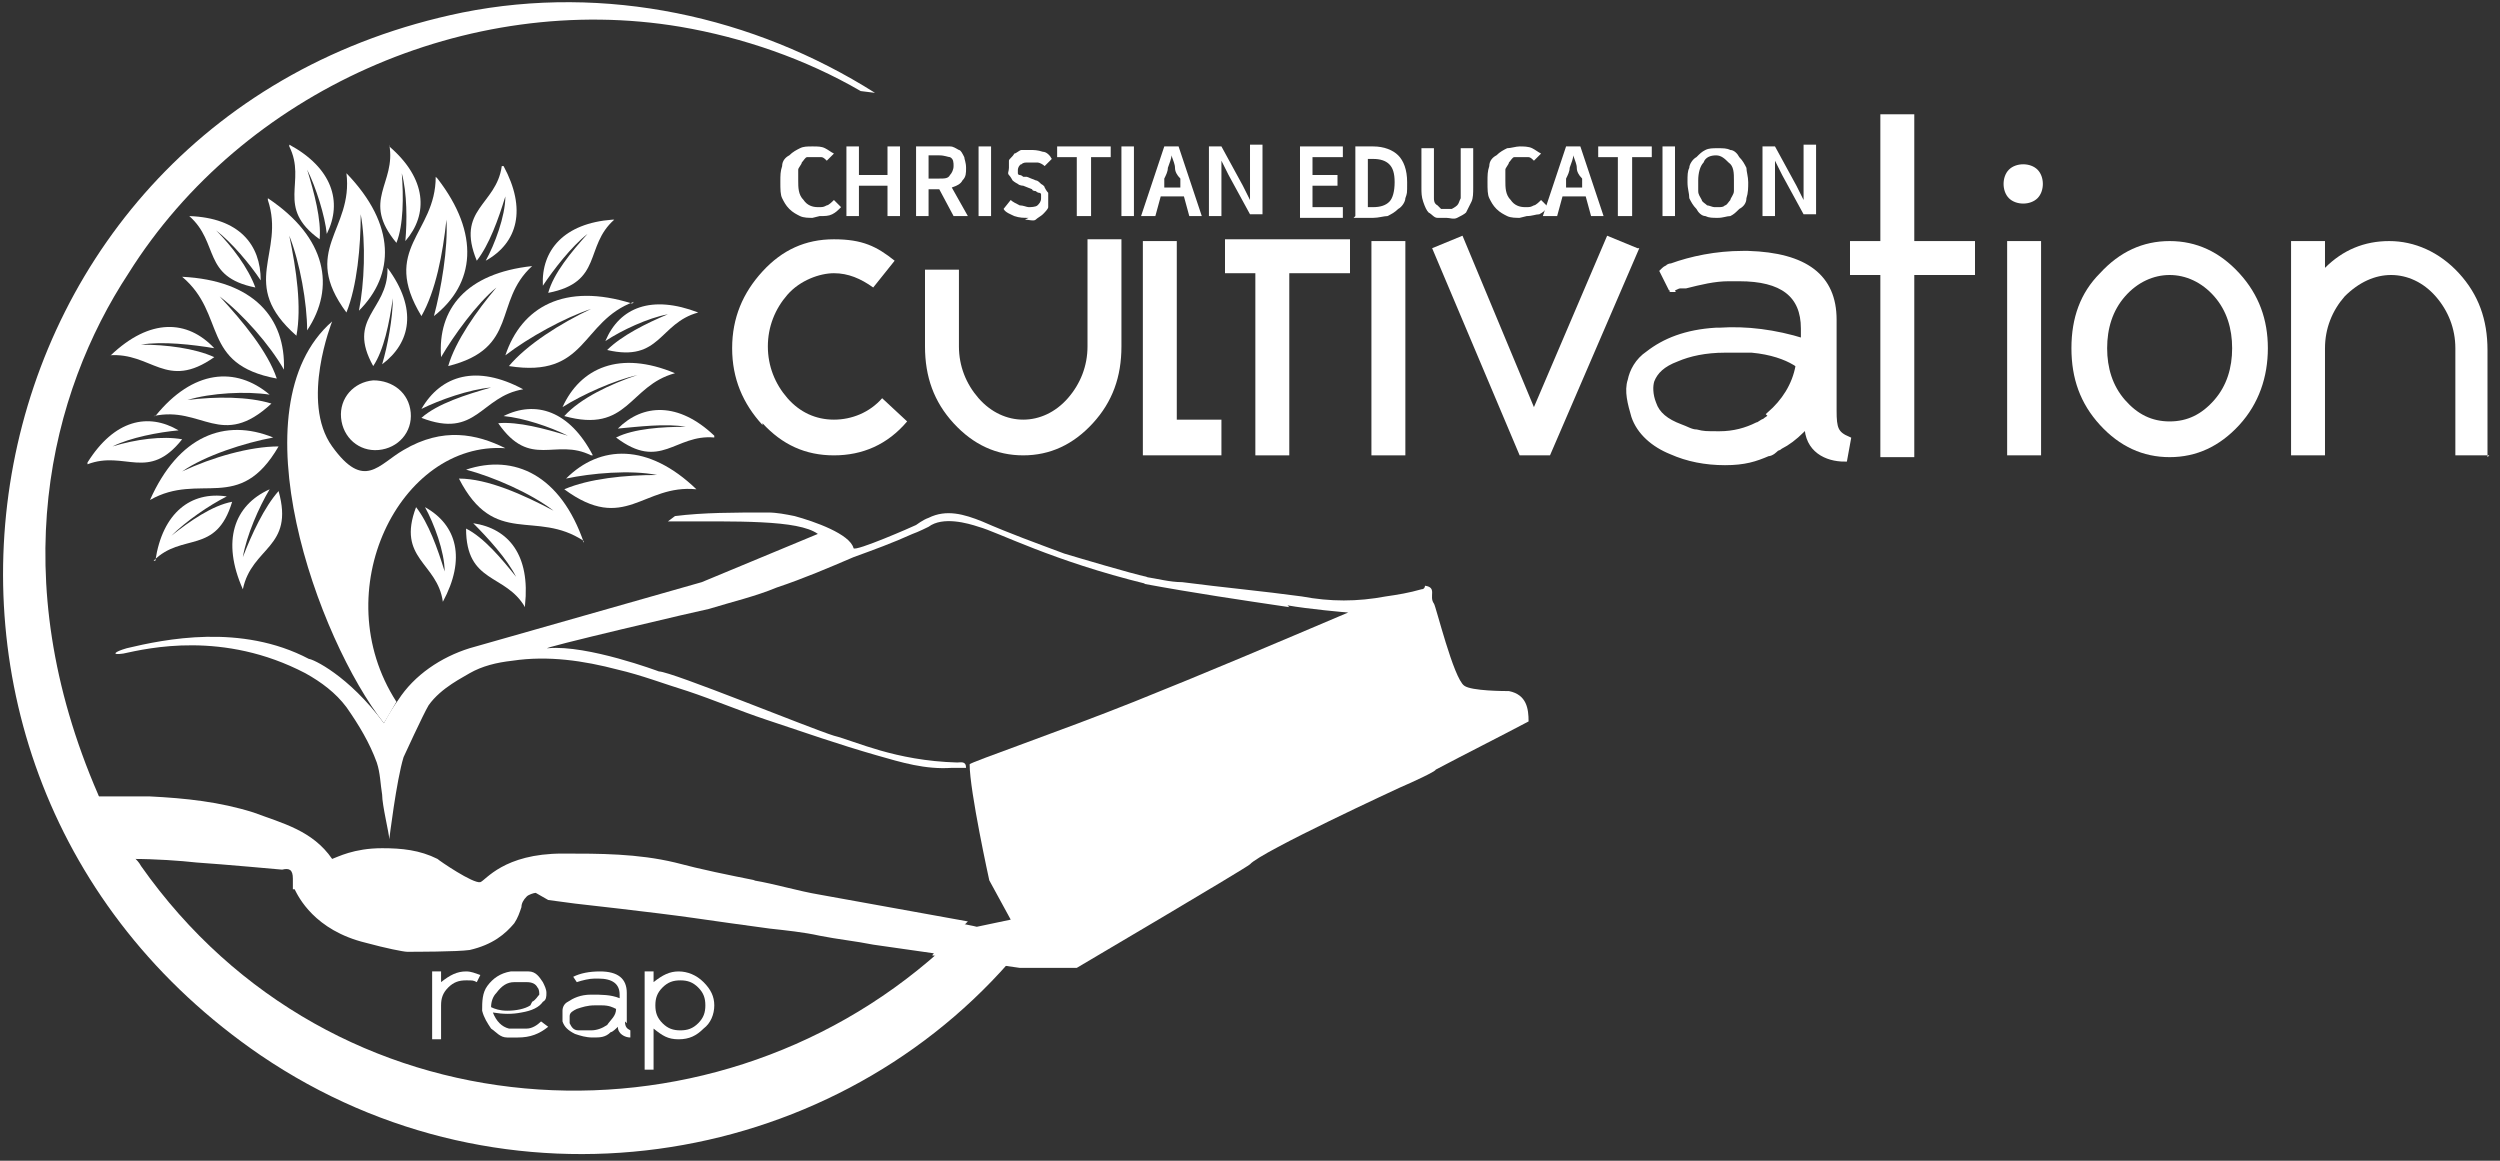 <?xml version="1.0" encoding="UTF-8"?>
<svg xmlns="http://www.w3.org/2000/svg" version="1.1" viewBox="0 0 140 65">
  <rect x="0" y="0" width="140" height="65" fill="#333333" stroke="none"/>
  <defs>
    <style>
      .cls-1 {
        fill-rule: evenodd;
      }

      .cls-1, .cls-2, .cls-3 {
        fill: #fff;
      }

      .cls-2 {
        stroke: #fff;
        stroke-miterlimit: 10;
        stroke-width: .3px;
      }

      .cls-4 {
        fill: #2e5780;
      }
    </style>
  </defs>
  <!-- Generator: Adobe Illustrator 28.6.0, SVG Export Plug-In . SVG Version: 1.2.0 Build 709)  -->
  <g>
    <g id="Layer_1">
      <g>
        <path class="cls-1" d="M21.5,40.5c-3.7-4.7-8.4-17.7-2.9-22.5,0,0-1.8,4.5,0,7s2.6,1,4,.2c2.2-1.3,4.1-.9,5.7-.1-5.9-.4-10.1,8-6.1,14.2"/>
        <path class="cls-1" d="M20.9,21.3c1.1,0,2,.7,2.1,1.8s-.7,2-1.8,2.1-2-.7-2.1-1.8.7-2,1.8-2.1"/>
      </g>
      <g>
        <path class="cls-3" d="M72.1,33.9c1.1.2,3.3.4,3.4.4-4,1.7-8,3.4-12,5s-9.2,3.4-9.2,3.5c0,1.5,1.1,6.5,1.1,6.5,0,0,1.2,2.2,1.2,2.2s-1.9.4-1.9.4c0,0-1.2-.3-1.6-.2-.9.2-.4,1.3-.9,1.8l4.9.7h0s3.2,0,3.2,0c0,0,9.5-5.6,9.7-5.8.6-.7,8.4-4.3,8.4-4.3.7-.3,2-.9,2-1,1.7-.9,3.5-1.8,5.2-2.7,0-.7-.1-1.5-1.1-1.7-.2,0-2.1,0-2.5-.3-.6-.4-1.6-4.5-1.7-4.6-.3-.4.2-.9-.5-1,0,0,0,.2-.2.2-.7.2-1.3.3-2,.4-1.6.3-3.1.3-4.7,0-2.2-.3-4.4-.5-6.7-.8-.7,0-1.4-.2-2.1-.3,0,.1,0,.3,0,.4,2.7.5,5.4.9,8.1,1.3h0Z"/>
        <path class="cls-3" d="M42.3,49.3c-1.5-.3-3-.6-4.5-1-2.1-.5-4.2-.5-6.3-.5-3.3,0-4.3,1.5-4.6,1.6-.4.1-2.3-1.2-2.4-1.3-1-.5-2-.6-3.1-.6-1.6,0-2.5.5-2.8.6-1.1-1.6-2.8-2-4.4-2.6-1.9-.6-3.8-.8-5.8-.9-.3,0-1.9,0-3,0,.6,1.2,1.3,2.4,2,3.5,1.3,0,2.7.1,3.6.2,1.5.1,4.8.4,4.8.4.4-.1.6,0,.6.5v.6h.1c.2.4,1.1,2.3,4,3,1.1.3,2.1.5,2.3.5.4,0,2.8,0,3.5-.1,1.3-.3,2-.9,2.5-1.5.2-.3.3-.6.4-.9,0-.2.1-.4.3-.6.1-.1.4-.2.5-.2l.7.4h0s1.5.2,1.5.2c0,0,4.5.5,6.6.8,1.4.2,2.8.4,4.3.6.9.1,1.9.2,2.8.4,1,.2,2,.3,3,.5l3.5.5c.6-.6,1.2-1.2,1.8-1.8-2.8-.5-5.5-1-8.3-1.5-1.2-.2-2.5-.6-3.7-.8h0Z"/>
        <path class="cls-3" d="M37.4,29.2c3.9,0,7.3-.1,8.4.7l-6.5,2.7-13,3.7c-1.6.5-3.1,1.5-4,2.9-.5.7-.8,1.3-.8,1.3-2-2.7-4-3.6-4.2-3.6-3.8-2-8.1-1.1-10.2-.6-.7.2-.9.4-.2.3,1.4-.3,5.6-1.3,10.2,1.1.9.5,1.7,1.1,2.3,1.9.7,1,1.3,2,1.7,3.1.2.6.2,1.2.3,1.8,0,.6.4,2.2.4,2.5,0,0,.4-3.3.8-4.6,0,0,1.1-2.4,1.4-2.9.7-1,2-1.6,2.3-1.8.7-.4,1.5-.6,2.4-.7,2-.3,4,0,5.9.5,1.3.3,2.6.8,3.9,1.2,1.5.5,2.9,1.1,4.4,1.6,2.1.7,4.1,1.4,6.2,2,1.4.4,2.7.8,4.2.7.2,0,.5,0,.8,0,0-.4-.3-.3-.5-.3-3.5-.1-5.7-1.2-6.9-1.5-1.3-.4-9.1-3.6-9.8-3.6,0,0-4-1.5-6.2-1.3-.9.1,8.9-2.2,9-2.2,1.3-.4,2.6-.7,3.8-1.2,1.5-.5,2.9-1.1,4.3-1.7,1.1-.4,2.2-.8,3.3-1.3.3-.1.9-.4.9-.4.8-.6,2.2-.2,2.8,0,1.1.3,4.1,1.9,9.4,3.2,0,0,.1-.4,0-.4-.9-.2-3.6-1-4.6-1.3-1.6-.6-3-1.1-4.6-1.8-1-.4-2-.7-3-.2-.3.1-.7.4-.7.4-.2.1-3.4,1.5-3.5,1.3-.2-.8-2.2-1.5-3.3-1.8-.5-.1-1-.2-1.5-.2-1.9,0-3.6,0-5.2.2"/>
      </g>
      <path class="cls-3" d="M49,5.2C42.2.9,33.9-.9,25.9.7-2.4,6.5-9.1,42.9,14.6,59.1c13.7,9.3,31.7,6.4,41.9-5.2l-3.9-.6c-13,11.6-34,10.4-44.7-4.8-.1-.2-.3-.4-.4-.5-.2-.3-1.8-2.9-2-3.5C.2,32.3,2.8,22,7.2,15.3,13.6,5.1,26.2-.5,38.1,1.5c3.5.6,7,1.8,10.1,3.6"/>
      <path class="cls-3" d="M42.7,23.8c-1.1-1.2-1.7-2.6-1.7-4.3s.6-3.1,1.7-4.3c1.1-1.2,2.4-1.8,4-1.8s2.4.4,3.4,1.2l-1.2,1.5c-.7-.5-1.4-.8-2.2-.8s-1.9.4-2.6,1.2c-.7.8-1.1,1.8-1.1,2.9s.4,2.1,1.1,2.9c.7.8,1.6,1.2,2.6,1.2s2-.4,2.7-1.2l1.4,1.3c-1.1,1.3-2.5,1.9-4.1,1.9s-2.9-.6-4-1.8Z"/>
      <path class="cls-3" d="M57.3,25.5c-1.5,0-2.8-.6-3.9-1.8-1.1-1.2-1.6-2.6-1.6-4.3v-4.3h1.9v4.3c0,1.1.4,2.1,1.1,2.9.7.8,1.6,1.2,2.5,1.2s1.8-.4,2.5-1.2c.7-.8,1.1-1.8,1.1-2.9v-6h1.9v6c0,1.7-.5,3.1-1.6,4.3-1.1,1.2-2.4,1.8-3.9,1.8Z"/>
      <path class="cls-3" d="M63.9,13.5h2v10h2.5s0,2,0,2h-4.4v-12Z"/>
      <path class="cls-3" d="M75.6,13.4v1.9h-3.4v10.2h-1.9v-10.2h-1.7v-1.9"/>
      <path class="cls-3" d="M76.8,25.5h1.9v-12h-1.9v12Z"/>
      <path class="cls-3" d="M91.8,13.9l-5,11.6h-1.7s-4.9-11.6-4.9-11.6l1.7-.7,4,9.6,4.1-9.6,1.7.7Z"/>
      <path class="cls-3" d="M107.2,6.4v7.1h3.4v1.9h-3.4v10.2h-1.9v-10.2h-1.7v-1.9h1.7v-7.1h1.9Z"/>
      <path class="cls-3" d="M114.1,9.5c.2.2.3.5.3.8s-.1.6-.3.8-.5.3-.8.3-.6-.1-.8-.3-.3-.5-.3-.8.1-.6.3-.8.5-.3.8-.3.6.1.8.3ZM112.4,25.5h1.9v-12h-1.9v12Z"/>
      <path class="cls-3" d="M117.6,23.8c-1.1-1.2-1.6-2.6-1.6-4.3s.5-3.1,1.6-4.2c1.1-1.2,2.4-1.8,3.9-1.8s2.8.6,3.9,1.8c1.1,1.2,1.6,2.6,1.6,4.2s-.5,3.1-1.6,4.3c-1.1,1.2-2.4,1.8-3.9,1.8s-2.8-.6-3.9-1.8ZM119,16.6c-.7.8-1,1.8-1,2.9s.3,2.1,1,2.9c.7.8,1.5,1.2,2.5,1.2s1.8-.4,2.5-1.2c.7-.8,1-1.8,1-2.9s-.3-2.1-1-2.9c-.7-.8-1.6-1.2-2.5-1.2s-1.8.4-2.5,1.2Z"/>
      <path class="cls-3" d="M139.4,25.5h-1.9v-6c0-1.1-.4-2.1-1.1-2.9-.7-.8-1.6-1.2-2.5-1.2s-1.8.4-2.6,1.2c-.7.8-1.1,1.8-1.1,2.9v6h-1.9v-12h1.9v1.5c1-1,2.2-1.5,3.6-1.5s2.8.6,3.9,1.8c1.1,1.2,1.6,2.6,1.6,4.3v6Z"/>
      <g>
        <path class="cls-3" d="M45.5,12.2c-.2,0-.5,0-.7-.1s-.4-.2-.6-.4c-.2-.2-.3-.4-.4-.6s-.1-.5-.1-.9,0-.6.1-.9c0-.3.2-.5.4-.6.2-.2.4-.3.6-.4s.4-.1.7-.1.5,0,.7.1c.2.1.3.2.5.3l-.4.4c-.1-.1-.2-.2-.3-.2s-.3,0-.4,0-.3,0-.4,0c-.1,0-.2.2-.3.3,0,.1-.2.3-.2.4,0,.2,0,.4,0,.6,0,.4,0,.8.3,1.1.2.3.5.4.8.4s.3,0,.5-.1c.1,0,.3-.2.4-.3l.4.4c-.2.2-.3.3-.5.4s-.4.1-.7.1Z"/>
        <path class="cls-3" d="M47.4,12.1v-3.9h.7v1.6h1.6v-1.6h.7v3.9h-.7v-1.7h-1.6v1.7h-.7Z"/>
        <path class="cls-3" d="M51.3,12.1v-3.9h1.3c.2,0,.4,0,.6,0s.3.1.5.2c.1,0,.2.2.3.4,0,.1.1.3.1.6s0,.5-.2.7c-.1.2-.3.3-.6.4l.9,1.6h-.8l-.8-1.5h-.6v1.5h-.7ZM52,10h.6c.3,0,.5,0,.6-.2.1-.1.2-.3.2-.5s0-.4-.2-.5c-.1,0-.3-.1-.6-.1h-.6v1.3Z"/>
        <path class="cls-3" d="M54.8,12.1v-3.9h.7v3.9h-.7Z"/>
        <path class="cls-3" d="M57.6,12.2c-.3,0-.5,0-.8-.1-.2-.1-.5-.2-.6-.4l.4-.5c.1.1.3.2.5.3.2,0,.4.1.5.1s.4,0,.5-.1.2-.2.2-.4,0-.1,0-.2c0,0,0-.1-.1-.1,0,0-.1,0-.2-.1,0,0-.2,0-.2-.1l-.5-.2c0,0-.2,0-.3-.1,0,0-.2-.1-.3-.2,0,0-.1-.2-.2-.3s0-.2,0-.4,0-.3,0-.4c0-.1.2-.2.3-.4.1,0,.3-.2.4-.2.2,0,.3,0,.5,0s.4,0,.7.1c.2,0,.4.2.5.4l-.4.4c-.1-.1-.3-.2-.4-.2-.1,0-.3,0-.5,0s-.3,0-.4.1c-.1,0-.2.2-.2.3s0,.1,0,.2c0,0,0,.1.1.1,0,0,.1,0,.2.1,0,0,.2,0,.2,0l.5.2c.1,0,.2.1.3.2,0,0,.2.1.2.2,0,0,.1.2.2.3,0,.1,0,.2,0,.4s0,.3,0,.4c0,.1-.2.3-.3.4-.1.1-.3.2-.4.3s-.4,0-.6,0Z"/>
        <path class="cls-3" d="M60.3,12.1v-3.3h-1.1v-.6h3v.6h-1.1v3.3h-.7Z"/>
        <path class="cls-3" d="M62.8,12.1v-3.9h.7v3.9h-.7Z"/>
        <path class="cls-3" d="M63.9,12.1l1.3-3.9h.8l1.3,3.9h-.7l-.3-1.1h-1.3l-.3,1.1h-.7ZM65.2,10v.5c-.1,0,.9,0,.9,0v-.5c-.2-.2-.3-.4-.3-.6,0-.2-.1-.4-.2-.7h0c0,.2-.1.4-.2.7,0,.2-.1.4-.2.6Z"/>
        <path class="cls-3" d="M67.7,12.1v-3.9h.7l1.2,2.2.4.8h0c0-.2,0-.4,0-.7,0-.2,0-.5,0-.7v-1.7h.7v3.9h-.7l-1.2-2.2-.4-.8h0c0,.2,0,.4,0,.7,0,.2,0,.5,0,.7v1.7h-.7Z"/>
        <path class="cls-3" d="M72.8,12.1v-3.9h2.4v.6h-1.7v1h1.4v.6h-1.4v1.2h1.7v.6h-2.4Z"/>
        <path class="cls-3" d="M75.9,12.1v-3.9h1c.6,0,1.1.2,1.4.5.3.3.5.8.5,1.5s0,.6-.1.9c0,.2-.2.5-.4.6-.2.2-.4.3-.6.4-.2,0-.5.1-.8.1h-1.1ZM76.6,11.6h.3c.4,0,.7-.1.9-.3.2-.2.3-.6.3-1.1s-.1-.8-.3-1-.5-.3-.9-.3h-.3v2.8Z"/>
        <path class="cls-3" d="M81.1,12.2c-.2,0-.4,0-.6,0-.2,0-.3-.2-.5-.3-.1-.1-.2-.3-.3-.6s-.1-.5-.1-.8v-2.2h.7v2.3c0,.2,0,.4,0,.5,0,.1,0,.3.2.4,0,0,.2.2.2.2,0,0,.2,0,.3,0s.2,0,.3,0c0,0,.2-.1.3-.2s.1-.2.2-.4c0-.1,0-.3,0-.5v-2.3h.7v2.2c0,.3,0,.6-.1.8s-.2.4-.3.6c-.1.1-.3.2-.5.3s-.4,0-.6,0Z"/>
        <path class="cls-3" d="M85.1,12.2c-.2,0-.5,0-.7-.1s-.4-.2-.6-.4c-.2-.2-.3-.4-.4-.6s-.1-.5-.1-.9,0-.6.1-.9c0-.3.2-.5.4-.6.2-.2.4-.3.6-.4.2,0,.5-.1.7-.1s.5,0,.7.1c.2.1.3.2.5.3l-.4.4c-.1-.1-.2-.2-.3-.2-.1,0-.3,0-.4,0s-.3,0-.4,0c-.1,0-.2.2-.3.3,0,.1-.2.3-.2.4,0,.2,0,.4,0,.6,0,.4,0,.8.3,1.1.2.3.5.4.8.4s.3,0,.5-.1c.1,0,.3-.2.4-.3l.4.4c-.2.2-.3.3-.5.4-.2,0-.4.1-.7.1Z"/>
        <path class="cls-3" d="M86.4,12.1l1.3-3.9h.8l1.3,3.9h-.7l-.3-1.1h-1.3l-.3,1.1h-.7ZM87.7,10v.5c-.1,0,.9,0,.9,0v-.5c-.2-.2-.3-.4-.3-.6,0-.2-.1-.4-.2-.7h0c0,.2-.1.4-.2.7,0,.2-.1.4-.2.6Z"/>
        <path class="cls-3" d="M90.6,12.1v-3.3h-1.1v-.6h3v.6h-1.1v3.3h-.7Z"/>
        <path class="cls-3" d="M93.1,12.1v-3.9h.7v3.9h-.7Z"/>
        <path class="cls-3" d="M96.2,12.2c-.3,0-.5,0-.7-.1-.2,0-.4-.2-.5-.4-.2-.2-.3-.4-.4-.6,0-.3-.1-.5-.1-.9s0-.6.1-.8c0-.2.2-.5.4-.6.2-.2.3-.3.5-.4s.4-.1.7-.1.5,0,.7.1c.2,0,.4.2.5.4.2.2.3.4.4.6,0,.2.1.5.1.8s0,.6-.1.9c0,.3-.2.5-.4.6-.2.2-.3.3-.5.4-.2,0-.4.1-.7.1ZM96.2,11.6c.2,0,.3,0,.4-.1.1,0,.2-.2.3-.3,0-.1.2-.3.2-.5,0-.2,0-.4,0-.6,0-.4,0-.8-.3-1-.2-.2-.4-.4-.7-.4s-.6.1-.7.4c-.2.2-.3.6-.3,1s0,.4,0,.6c0,.2.1.3.2.5,0,.1.2.2.3.3.1,0,.3.1.4.1Z"/>
        <path class="cls-3" d="M98.7,12.1v-3.9h.7l1.2,2.2.4.8h0c0-.2,0-.4,0-.7,0-.2,0-.5,0-.7v-1.7h.7v3.9h-.7l-1.2-2.2-.4-.8h0c0,.2,0,.4,0,.7,0,.2,0,.5,0,.7v1.7h-.7Z"/>
      </g>
      <path class="cls-2" d="M93.5,16.2c.2,0,.4-.2.6-.2,0,0,.2,0,.3,0,.8-.2,1.6-.4,2.4-.4.2,0,.4,0,.6,0,2.4,0,3.6.9,3.6,2.8v.7h0c-1.6-.5-3.2-.7-4.7-.6,0,0,0,0,0,0,0,0-.2,0-.2,0-1.7.1-2.9.6-3.8,1.3-.6.4-.9,1-1,1.5-.2.6,0,1.3.2,2,.3.9,1.1,1.6,2.1,2,.9.4,1.9.6,3,.6s1.7-.2,2.4-.5c.2,0,.4-.2.5-.3,0,0,.1,0,.2-.1.4-.2.8-.5,1.2-.9,0,0,.2-.2.3-.3h0s0,0,0,0h0c0,1.4,1.1,1.9,2.1,1.9l.2-1.1s0,0,0,0c-.7-.3-.8-.6-.8-1.6v-5.1c0-2.4-1.6-3.6-4.8-3.7,0,0-.2,0-.3,0-1.5,0-2.9.3-4,.7,0,0-.2,0-.2.1-.1,0-.2.1-.3.2l.5,1h0ZM99.2,23.3c-.1.1-.3.2-.4.3-.1,0-.3.2-.4.2-.6.3-1.3.5-2.1.5s-.9,0-1.3-.1c-.3,0-.6-.2-.9-.3-.8-.3-1.3-.7-1.5-1.3-.2-.5-.2-1-.1-1.3.2-.5.6-.9,1.4-1.2.7-.3,1.6-.5,2.7-.5.1,0,.2,0,.3,0s0,0,0,0c.4,0,.8,0,1.2,0,1.1.1,1.9.4,2.4.7,0,0,.2.1.2.2-.2,1.1-.8,2-1.6,2.7h0Z"/>
      <line class="cls-4" x1="68.6" y1="13.4" x2="75.6" y2="13.4"/>
      <path class="cls-1" d="M39,27.4c-3-.3-4,2.5-7.4,0,1.4-.6,3.4-.8,5.2-.8-1.5-.3-3.7-.1-5.1.2,1.9-1.9,4.6-2,7.3.6"/>
      <path class="cls-1" d="M37.8,20.9c-2.6.7-2.6,3.4-6.2,2.4.9-1,2.6-1.8,4.1-2.3-1.3.3-3.1,1.1-4.2,1.8,1-2.2,3.2-3.2,6.3-1.9"/>
      <path class="cls-1" d="M8.6,23.3c2.7-.6,3.8,1.9,6.6-.7-1.3-.4-3.1-.4-4.7-.2,1.3-.4,3.3-.5,4.6-.3-1.9-1.6-4.3-1.4-6.4,1.2"/>
      <path class="cls-1" d="M35.5,16.9c-3,1.1-2.6,4.3-7,3.6,1-1.2,2.9-2.4,4.6-3.2-1.5.5-3.5,1.6-4.8,2.6.9-2.7,3.3-4.1,7.1-2.9"/>
      <path class="cls-1" d="M32.7,30.3c-2.7-1.8-5,.4-7-3.5,1.6,0,3.6.9,5.3,1.8-1.3-1-3.4-1.9-4.9-2.3,2.7-.9,5.3.3,6.6,4.1"/>
      <path class="cls-1" d="M29.8,14.9c-2.2,2-.7,4.6-4.7,5.6.4-1.4,1.6-3.1,2.7-4.4-1.1.9-2.4,2.7-3.1,3.9-.2-2.7,1.4-4.7,5.1-5.1"/>
      <path class="cls-1" d="M24.4,9.9c0,3.2-3.1,4-.8,7.8.8-1.4,1.2-3.5,1.4-5.4.1,1.6-.3,3.9-.7,5.4,2.3-1.8,2.6-4.6.2-7.7"/>
      <path class="cls-1" d="M19.4,9.7c.4,3.2-2.6,4.3,0,7.8.6-1.5.8-3.7.8-5.5.3,1.6.2,3.9-.1,5.4,2-2,2.1-4.8-.7-7.7"/>
      <path class="cls-1" d="M15,11.2c1,3-1.7,4.7,1.6,7.6.3-1.6,0-3.7-.4-5.6.6,1.5,1,3.8,1,5.3,1.6-2.4,1.1-5.2-2.2-7.4"/>
      <path class="cls-1" d="M29.3,21.8c-2.4.4-2.6,2.8-5.7,1.6.9-.8,2.5-1.3,3.9-1.7-1.2.1-2.9.7-3.9,1.2,1.1-1.9,3.1-2.5,5.7-1.1"/>
      <path class="cls-1" d="M21.7,15.1c0,2.3-2.3,2.7-.8,5.4.6-.9.9-2.4,1.1-3.8,0,1.1-.3,2.7-.6,3.7,1.6-1.2,2-3.1.3-5.4"/>
      <path class="cls-1" d="M10.2,15.5c2.5,2.1,1,4.9,5.3,5.7-.5-1.5-1.9-3.2-3.2-4.6,1.3,1,2.8,2.7,3.6,4.1.1-2.9-1.7-5-5.7-5.2"/>
      <path class="cls-1" d="M8.4,28c2.8-1.6,5,.8,7.2-3-1.6,0-3.7.6-5.4,1.4,1.3-.9,3.5-1.6,5.1-1.9-2.7-1.1-5.3-.1-6.9,3.5"/>
      <path class="cls-1" d="M10.6,12.1c1.7,1.5.7,3.4,3.7,4-.4-1.1-1.3-2.3-2.2-3.2.9.7,1.9,1.9,2.5,2.8,0-2-1.2-3.5-4-3.6"/>
      <path class="cls-1" d="M8.6,31.4c1.6-1.6,3.5-.3,4.4-3.3-1.1.2-2.4,1.1-3.4,1.9.8-.8,2.1-1.7,3.1-2.2-2-.3-3.6.9-4,3.6"/>
      <path class="cls-1" d="M6.1,19.9c2.4-.2,3.2,2,5.9.1-1.1-.5-2.7-.7-4.1-.7,1.2-.2,2.9,0,4.1.2-1.5-1.6-3.6-1.7-5.8.4"/>
      <path class="cls-1" d="M13.6,33c.5-2.4,2.9-2.3,2-5.5-.8.9-1.5,2.4-2,3.7.2-1.2.9-2.8,1.5-3.8-2,.9-2.7,2.9-1.5,5.6"/>
      <path class="cls-1" d="M24.8,33.7c-.3-2.2-2.6-2.4-1.5-5.3.7.9,1.2,2.3,1.6,3.6,0-1.1-.6-2.7-1.1-3.6,1.8,1,2.3,2.9,1,5.3"/>
      <path class="cls-1" d="M40,24.5c-2.2-.2-3,1.9-5.5,0,1-.5,2.6-.6,3.9-.6-1.1-.2-2.7,0-3.8.1,1.4-1.4,3.4-1.5,5.4.4"/>
      <path class="cls-1" d="M29.4,34c-1.1-1.9-3.3-1.3-3.3-4.4,1,.5,2,1.7,2.8,2.7-.5-1-1.6-2.2-2.4-3,2,.3,3.2,1.8,2.9,4.6"/>
      <path class="cls-1" d="M39.1,17.5c-2.2.6-2.1,2.8-5.1,2.1.8-.8,2.2-1.5,3.4-2-1.1.2-2.6.9-3.5,1.5.8-1.9,2.6-2.6,5.2-1.6"/>
      <path class="cls-1" d="M33.1,25.5c-2-1-3.4.8-5.2-1.8,1.1-.1,2.6.3,3.9.7-1-.5-2.5-1-3.6-1.1,1.8-.9,3.7-.3,5,2.2"/>
      <path class="cls-1" d="M34.4,12.3c-1.7,1.5-.6,3.5-3.7,4.1.3-1.1,1.3-2.3,2.2-3.3-.9.7-1.9,2-2.5,2.9-.1-2,1.2-3.5,3.9-3.7"/>
      <path class="cls-1" d="M16.2,8.2c1,2-.8,3.4,1.7,5.2.1-1.1-.3-2.6-.7-3.9.5,1,1,2.6,1.1,3.6.9-1.8.3-3.7-2.1-5"/>
      <path class="cls-1" d="M4.9,26c2.1-.8,3.4,1,5.3-1.4-1.1-.2-2.6,0-3.9.4,1-.5,2.6-.8,3.7-.9-1.7-1-3.6-.6-5.1,1.8"/>
      <path class="cls-1" d="M21.8,8.1c.4,2.2-1.6,3.1.4,5.5.4-1,.4-2.6.3-3.9.3,1.1.3,2.7.2,3.8,1.3-1.5,1.2-3.5-.9-5.3"/>
      <path class="cls-1" d="M28.1,9.3c-.3,2.2-2.6,2.4-1.4,5.3.7-.9,1.2-2.3,1.6-3.6,0,1.1-.6,2.7-1.1,3.6,1.8-1,2.3-2.9,1-5.3"/>
      <g>
        <path class="cls-3" d="M27.5,57.6c-.2-.3-.4-.6-.5-1,0-.5,0-1,.3-1.4.3-.4.7-.7,1.3-.8.4,0,.7,0,1,0,.4,0,.6.3.8.6.1.2.2.4.2.6,0,.2,0,.4-.2.5-.2.3-.6.5-1.2.6-.5.1-1,.1-1.6,0s0,0,0,0c.2.5.5.8.9.9.3,0,.6,0,1,0,.3,0,.6-.2.8-.4h0s.4.3.4.3c-.5.4-1,.6-1.7.6s-.4,0-.6,0c-.4,0-.6-.3-.9-.5ZM29.8,56.1c.2-.1.3-.3.4-.4,0-.1,0-.3-.1-.4-.1-.2-.3-.3-.6-.3-.2,0-.5,0-.7,0-.4,0-.7.2-1,.6-.2.2-.3.5-.3.8h0c.2.1.5.2.9.2.5,0,1-.1,1.3-.3Z"/>
        <path class="cls-3" d="M39.4,55c.4.4.6.8.6,1.3s-.2,1-.6,1.3c-.4.4-.8.6-1.4.6s-.9-.2-1.4-.6v2.3h-.5v-5.5h.5v.6c.5-.4.9-.6,1.4-.6s1,.2,1.4.6ZM39.1,57.3c.3-.3.4-.6.4-1s-.1-.7-.4-1c-.3-.3-.6-.4-1-.4s-.7.1-1,.4c-.3.3-.4.6-.4,1s.1.7.4,1c.3.3.6.4,1,.4s.7-.1,1-.4Z"/>
        <g>
          <path class="cls-3" d="M34.5,56h0s0,0,0,0c0,0,0,0,0,0Z"/>
          <path class="cls-3" d="M34.5,56h0s0,0,0,0c0,0,0,0,0,0Z"/>
          <path class="cls-3" d="M35.1,57.3v-1.7c0-.8-.5-1.2-1.5-1.2,0,0,0,0,0,0-.6,0-1.1.1-1.5.3l.2.3h0c.3-.1.7-.2,1-.2,0,0,.1,0,.2,0,.8,0,1.2.3,1.2.9v.2s0,0,0,0h0c-.5-.2-1-.2-1.6-.2-.6,0-1,.2-1.3.4-.2.1-.3.3-.3.5,0,.2,0,.4,0,.6.1.3.3.5.7.7.3.1.6.2,1,.2s.7,0,1-.3c.1,0,.3-.2.4-.3,0,0,0,0,0,0h0s0,0,0,0h0c0,.4.4.6.7.6v-.4c0,0,0,0,0,0-.2-.1-.3-.2-.3-.5ZM34,57.4c-.3.2-.6.3-.9.3s-.3,0-.4,0c0,0-.2,0-.3,0-.3,0-.4-.2-.5-.4,0-.2,0-.3,0-.4,0-.2.2-.3.4-.4.3-.1.6-.2,1-.2s.3,0,.4,0c.4,0,.6.1.8.2,0,0,0,0,0,0,0,.4-.3.6-.5.9Z"/>
        </g>
        <path class="cls-3" d="M24.7,56.3c0-.4.1-.7.4-1,.3-.3.6-.4,1-.4s.4,0,.6.1l.2-.4c-.3-.1-.5-.2-.8-.2-.5,0-.9.2-1.4.6v-.6h-.5v3.8h.5v-1.9Z"/>
      </g>
    </g>
  </g>
</svg>